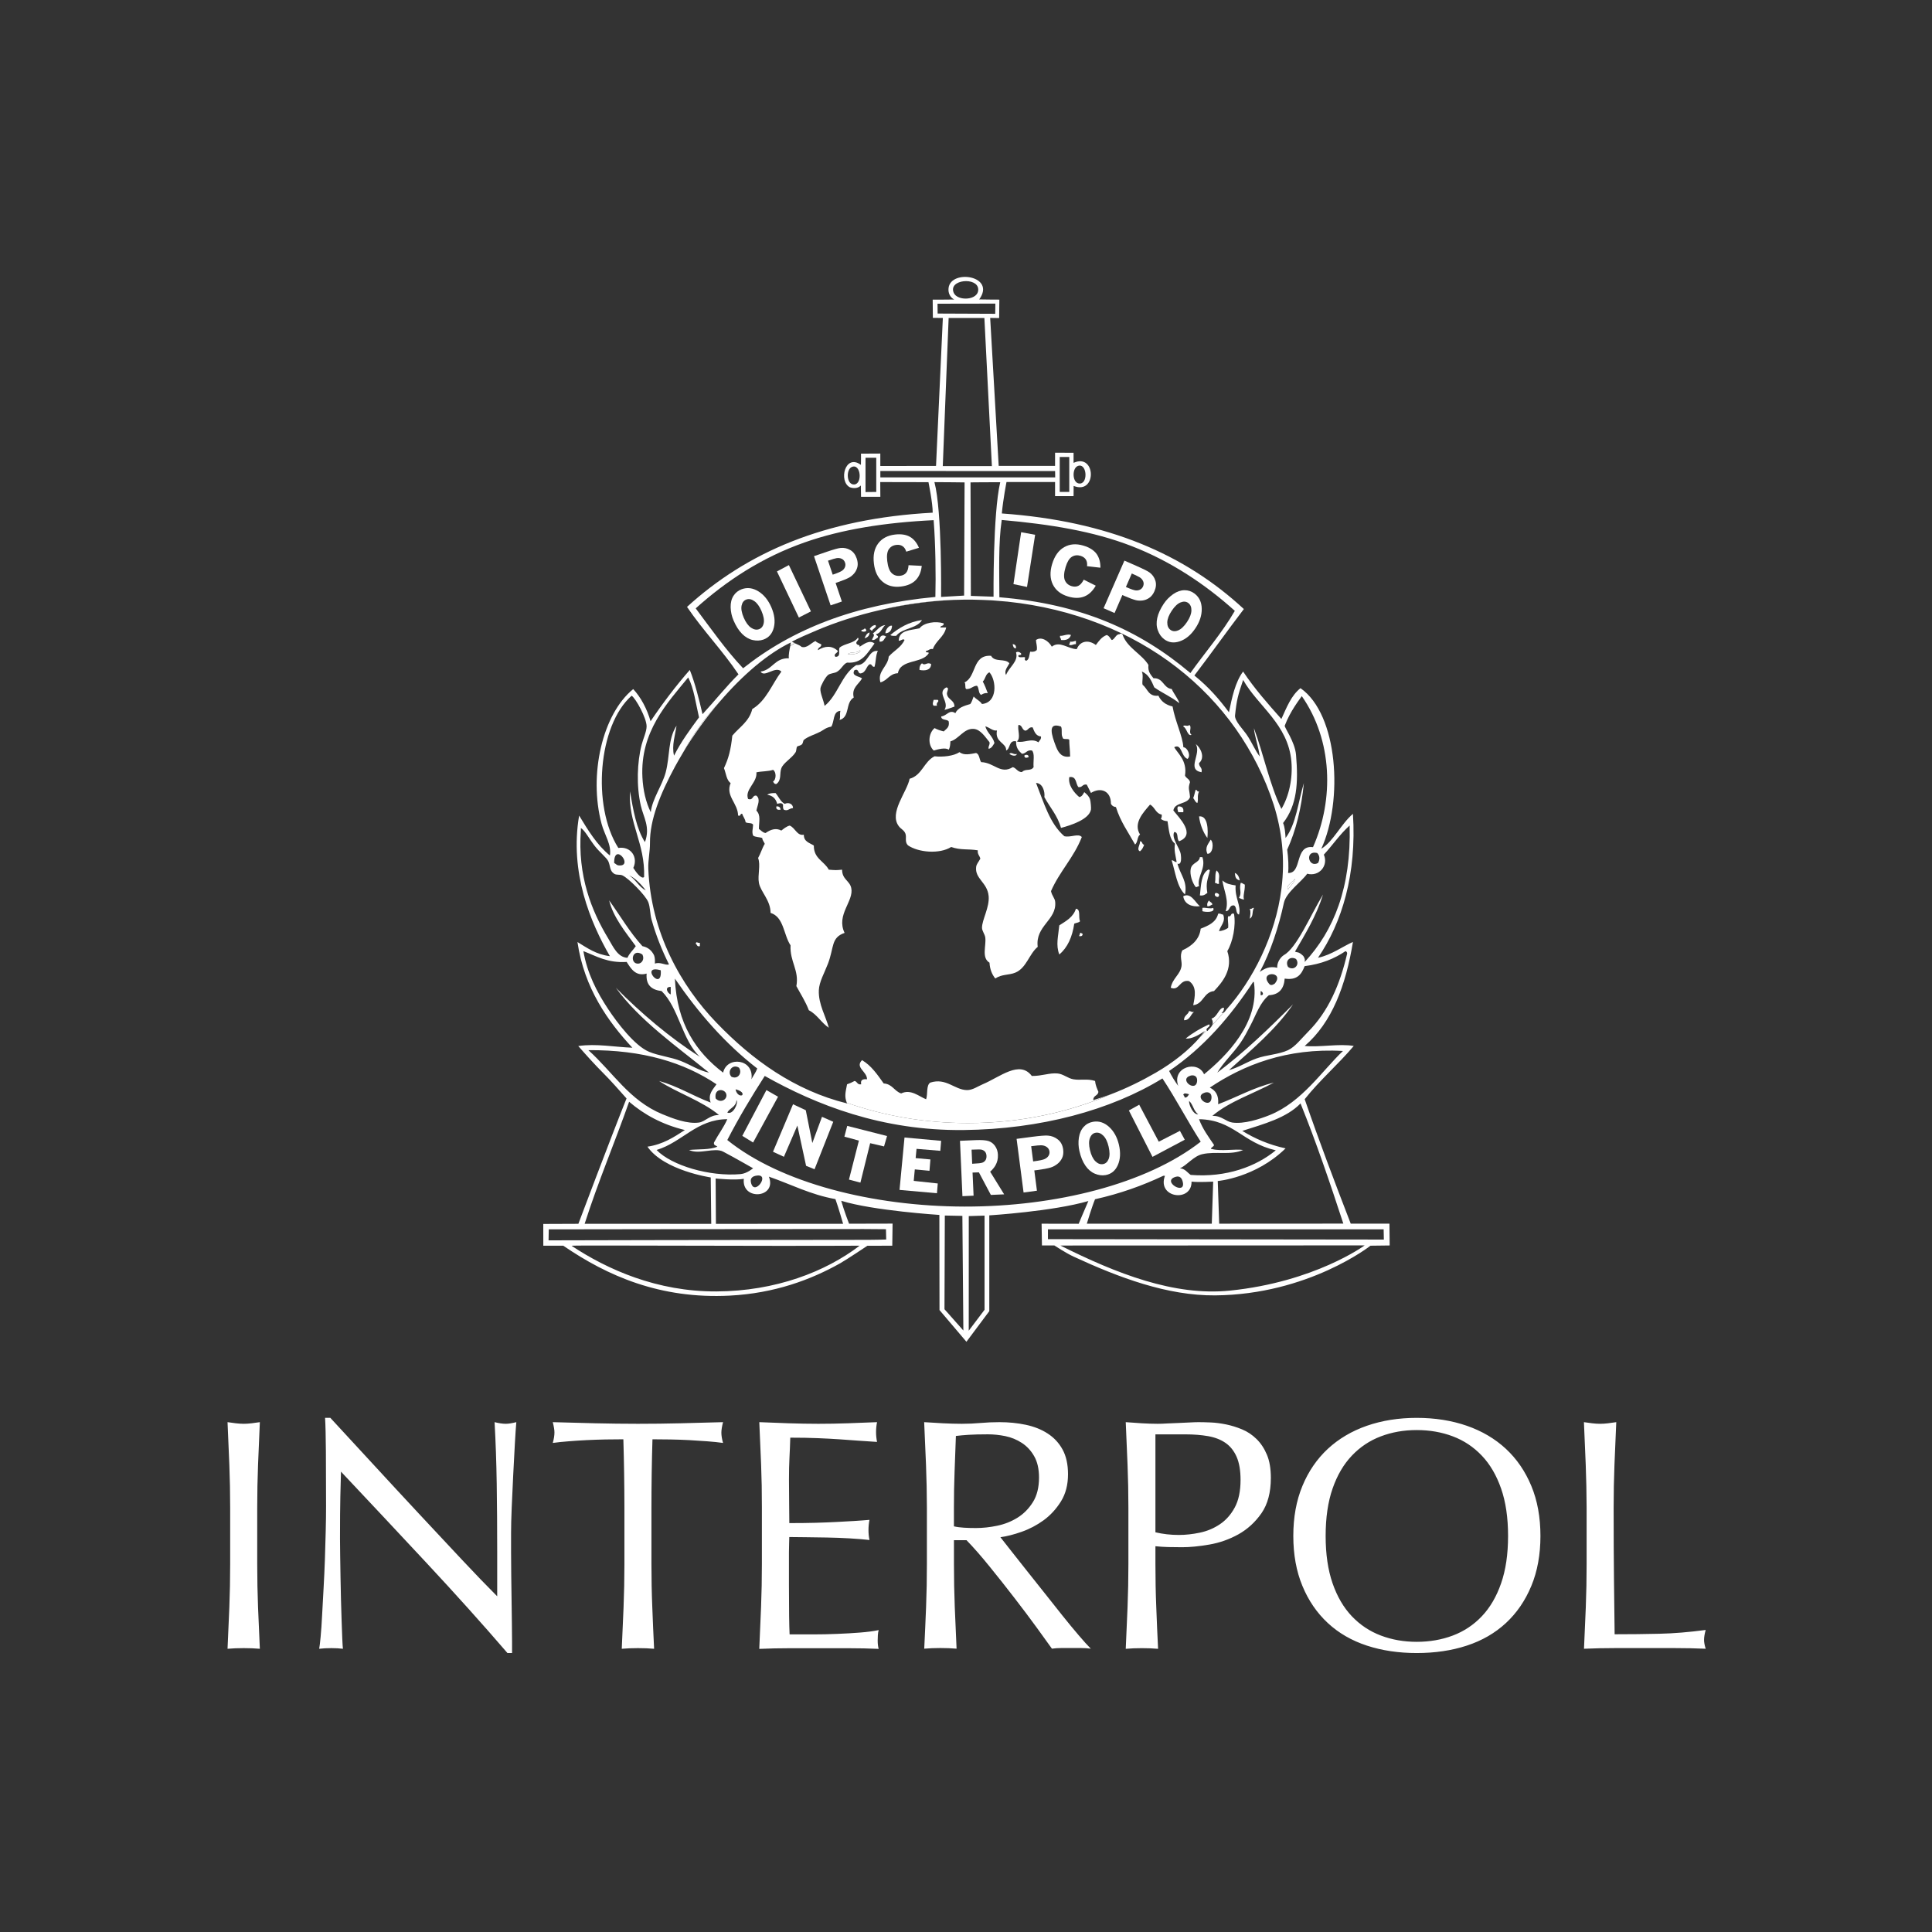 <svg width="548" height="548" viewBox="0 0 548 548" fill="none" xmlns="http://www.w3.org/2000/svg">
<rect x="0" y="0" width="548" height="548" fill="#333333" stroke="none"/>
<path d="M293.608 151.69L291.307 166.489L287.46 165.677L289.644 150.955L293.608 151.69Z" fill="white"/>
<path d="M230.015 173.419L223.761 160.283L220.377 162.081L226.593 175.159L230.015 173.419Z" fill="white"/>
<path d="M254.199 180.35C255.9 178.117 260.076 178.359 261.516 175.865C257.679 176.426 254.963 178.127 252.546 180.109C252.855 180.437 253.571 180.35 254.199 180.35Z" fill="white"/>
<path d="M267.654 176.802C265.393 176.097 262.067 176.58 260.811 178.214C258.259 178.803 254.973 178.668 254.915 181.751C255.61 181.761 256.113 181.055 256.567 181.51C255.62 183.636 253.503 184.584 252.082 186.237C251.85 189.088 248.806 190.335 249.724 193.554C251.734 193.041 252.276 191.07 254.683 190.954C255.417 186.884 261.623 188.295 263.421 185.289C263.517 184.729 262.338 185.415 262.715 184.584C263.488 184.574 263.614 183.917 264.6 184.11C265.451 181.664 267.799 180.698 268.379 177.982H266.727C266.746 177.324 267.828 177.692 267.654 176.802Z" fill="white"/>
<path d="M246.65 178.456C246.988 178.514 247.046 178.842 247.356 178.929C247.51 178.233 248.873 177.982 248.303 177.276C247.462 177.383 247.008 177.876 246.65 178.456Z" fill="white"/>
<path d="M247.355 181.53C248.245 181.636 248.467 181.066 249.008 180.824C249.182 180.176 248.535 180.35 248.535 179.877C249.917 179.538 250.178 178.059 251.125 177.286C249.395 177.518 248.786 178.871 247.587 179.645C248.361 180.196 247.375 180.979 247.355 181.53Z" fill="white"/>
<path d="M251.135 179.635C252.372 179.538 252.942 178.765 253.02 177.508C252.304 177.189 251.154 178.484 251.135 179.635Z" fill="white"/>
<path d="M245.229 178.224C245.171 178.717 244.349 178.446 244.291 178.939C244.591 179.258 245.403 179.258 245.703 178.939C245.712 178.523 245.529 178.33 245.229 178.224Z" fill="white"/>
<path d="M245.229 181.056C246.012 180.815 246.621 180.399 246.65 179.403C245.828 179.597 245.548 180.341 245.229 181.056Z" fill="white"/>
<path d="M300.693 180.35C300.5 181.017 301.031 180.959 300.935 181.53C302.52 181.704 303.429 181.191 303.767 180.109C302.8 179.722 301.563 180.437 300.693 180.35Z" fill="white"/>
<path d="M249.482 181.993C250.738 182.148 250.748 181.065 251.367 180.582C250.361 179.818 249.279 180.36 249.482 181.993Z" fill="white"/>
<path d="M303.525 181.994C303.574 182.438 303.255 182.516 303.284 182.941C304.183 183.125 304.415 182.661 305.178 182.709V181.762C304.627 181.839 304.289 182.129 303.525 181.994Z" fill="white"/>
<path d="M287.238 182.709C287.373 183.289 287.441 183.917 288.185 183.888C288.243 183.115 287.905 182.757 287.238 182.709Z" fill="white"/>
<path d="M243.818 184.361C243.421 185.454 241.188 184.719 240.512 185.541C242.078 185.869 244.774 184.999 243.818 184.361Z" fill="white"/>
<path d="M261.517 188.132C261.033 188.518 260.753 189.089 260.801 190.017C262.319 190.336 264.059 190.142 264.107 188.364C262.947 187.629 262.396 189.011 261.517 188.132Z" fill="white"/>
<path d="M268.602 196.869C268.457 196.28 269.462 195.033 268.37 194.984C265.576 196.608 269.404 199.015 267.896 201.354C268.921 201.122 269.781 200.726 270.728 200.417C270.719 198.522 268.853 198.503 268.602 196.869Z" fill="white"/>
<path d="M266.001 198.513H264.822C264.706 199.054 264.358 199.721 264.822 200.166H265.769C265.421 199.141 266.572 199.083 266.001 198.513Z" fill="white"/>
<path d="M337.27 205.598C337.241 206.274 335.655 205.395 335.617 206.071C336.641 206.468 336.825 208.952 337.985 208.43C336.951 207.753 338.285 206.149 337.27 205.598Z" fill="white"/>
<path d="M339.155 211.021C340.904 213.775 336.4 218.289 340.808 219.043C341.117 217.632 340.063 217.584 340.102 216.443C341.929 214.887 340.547 212.064 339.155 211.021Z" fill="white"/>
<path d="M286.3 213.853C286.706 214.172 288.185 214.781 288.427 213.853C287.538 214.172 286.793 213.148 286.3 213.853Z" fill="white"/>
<path d="M290.544 214.326C290.621 215.158 291.163 214.935 291.723 214.8C291.888 213.978 290.892 213.959 290.544 214.326Z" fill="white"/>
<path d="M339.154 224.002C338.893 224.766 338.758 225.645 338.449 226.36C338.845 226.824 339 227.54 339.628 227.772C340.005 226.583 339.464 225.954 340.102 224.476C339.454 224.65 339.628 224.012 339.154 224.002Z" fill="white"/>
<path d="M222.581 228.013C221.344 227.356 220.861 225.964 219.981 224.949C219.005 224.92 218.164 225.017 217.623 225.423C219.005 225.655 220 226.341 220.455 228.023C221.064 227.801 221.798 227.636 222.108 228.255C222.079 228.835 222.069 229.396 222.34 229.676C223.529 230.14 223.751 229.299 224.94 229.202C224.92 227.975 223.645 227.491 222.581 228.013Z" fill="white"/>
<path d="M220.213 228.729C220.049 229.599 220.59 229.773 221.392 229.676C221.354 229.009 220.986 228.661 220.213 228.729Z" fill="white"/>
<path d="M334.205 228.729C333.741 229.174 334.089 229.84 334.205 230.382H335.626C335.829 229.144 335.249 228.7 334.205 228.729Z" fill="white"/>
<path d="M340.102 231.561C340.353 233.687 341.184 235.968 342.46 237.699C342.673 235.862 342.76 231.251 340.102 231.561Z" fill="white"/>
<path d="M343.408 238.163C342.808 239.284 341.648 240.328 342.47 242.175C344.007 242.271 344.413 239.091 343.408 238.163Z" fill="white"/>
<path d="M323.35 238.637C323.457 239.613 322.248 240.957 323.35 241.469C323.93 241.025 324.269 240.348 324.53 239.584C323.843 239.555 324.114 238.569 323.35 238.637Z" fill="white"/>
<path d="M341.049 243.122H340.334C340.189 244.717 338.111 244.62 337.743 246.428C337.405 248.071 338.198 250.4 339.164 251.618C339.609 251.676 339.676 251.357 340.102 251.377C339.454 248.631 342.17 246.36 341.049 243.122Z" fill="white"/>
<path d="M342.702 246.659C340.692 247.868 340.672 251.077 340.344 253.977C341.455 254.151 341.89 253.638 342.461 253.271C341.948 250.275 342.606 249.511 343.166 246.901C343.118 246.708 342.973 246.621 342.702 246.659Z" fill="white"/>
<path d="M345.06 246.901C344.5 248.187 344.915 249.154 344.587 250.439C345.157 250.343 345.099 250.874 345.766 250.671C345.524 249.163 346.356 248.042 345.06 246.901Z" fill="white"/>
<path d="M350.251 247.607C350.396 248.68 350.386 249.386 351.662 249.734C351.459 248.748 351.111 247.926 350.251 247.607Z" fill="white"/>
<path d="M367.244 249.25C367.447 250.168 365.833 251.299 365.359 252.324C364.625 250.884 366.848 250.362 367.244 249.25Z" fill="white"/>
<path d="M350.483 251.145C348.879 250.864 347.902 250.748 346.713 249.733C347.148 252.691 348.666 255.407 347.651 258.462C348.966 258.443 348.531 256.664 350.01 256.819C350.928 257.234 350.377 259.129 351.43 259.409C352.136 256.964 350.184 254.692 350.483 251.145Z" fill="white"/>
<path d="M353.083 250.913C352.629 250.806 352.494 250.4 351.904 250.439C351.411 252.479 352.339 253.088 351.43 254.683C351.875 254.876 352.3 255.079 352.851 255.156C352.494 254.035 353.132 252.885 353.083 250.913Z" fill="white"/>
<path d="M344.828 253.271C343.862 254.054 345.882 255.137 345.766 253.745C345.611 253.426 345.263 253.3 344.828 253.271Z" fill="white"/>
<path d="M335.617 254.209C335.936 256.5 338.13 257.312 340.334 257.041C338.981 255.91 337.792 253.078 335.617 254.209Z" fill="white"/>
<path d="M342.934 255.388C342.625 255.784 342.306 256.171 342.46 257.041C343.205 257.147 343.388 256.702 343.881 256.567C343.823 255.919 343.137 255.91 342.934 255.388Z" fill="white"/>
<path d="M344.113 257.515C343.359 257.882 341.909 257.35 341.049 257.515V258.452C341.639 258.694 344.838 258.974 344.113 257.515Z" fill="white"/>
<path d="M354.495 257.756C354.833 258.8 354.63 259.477 354.495 260.588C355.655 259.824 354.988 258.703 355.674 257.524C355.113 257.418 355.171 257.949 354.495 257.756Z" fill="white"/>
<path d="M305.178 257.756C304.424 260.153 302.375 261.245 300.461 262.473C300.171 265.566 299.427 268.031 300.461 270.728C302.819 268.766 304.144 265.759 304.704 261.999C305.207 261.719 306.019 261.748 306.357 261.294C305.797 260.279 306.628 257.872 305.178 257.756Z" fill="white"/>
<path d="M350.01 259.168C348.888 258.83 349.42 260.154 348.357 259.883C348.115 260.86 348.482 261.73 348.357 263.179C347.67 263.672 346.829 264.001 345.766 264.127C346.162 262.541 347.738 261.469 346.945 259.41C346.385 259.419 346.249 259.004 345.525 259.168C344.935 261.633 342.77 262.541 340.566 263.411C340.247 266.389 338.101 268.331 335.375 269.549C334.496 271.135 335.346 272.739 335.133 274.034C334.747 276.47 332.62 277.418 332.069 280.163C334.554 281.197 334.505 277.756 337.26 278.278C339.57 279.863 338.932 282.666 338.449 285.121C341.397 284.774 341.339 281.41 344.345 281.11C346.723 278.626 349.855 274.875 348.115 269.781C349.681 267.181 350.619 262.503 350.01 259.168Z" fill="white"/>
<path d="M306.116 265.537C306.734 265.605 307.131 265.45 307.063 264.832C306.763 264.822 306.734 264.532 306.357 264.6C306.415 265.044 306.087 265.112 306.116 265.537Z" fill="white"/>
<path d="M197.333 267.664C197.749 267.877 197.633 268.621 198.513 268.37V267.423C197.768 267.548 197.546 266.872 197.333 267.664Z" fill="white"/>
<path d="M337.27 286.784C337.009 287.866 335.781 287.982 335.849 289.384C337.579 289.374 337.666 287.731 338.681 287.025C337.966 287.18 337.83 286.774 337.27 286.784Z" fill="white"/>
<path d="M210.547 322.181L213.611 324.066L220.687 311.084L217.39 309.199L210.547 322.181Z" fill="white"/>
<path d="M328.676 323.834L323.128 313.346L320.199 314.979L326.898 328.135L336.052 323.273L334.679 320.76L328.676 323.834Z" fill="white"/>
<path d="M230.411 324.211L228.555 314.912L224.94 313.211L219.256 326.685L222.349 328.116L226.167 319.252L228.642 330.678L231.039 331.654L236.346 318.189L233.156 316.778L230.411 324.211Z" fill="white"/>
<path d="M251.609 322.229L250.748 325.177L246.814 324.259L244.05 335.443L240.802 334.582L243.624 323.524L239.507 322.413L240.309 319.349L251.609 322.229Z" fill="white"/>
<path d="M266.949 323.592L266.717 326.424L259.97 325.863L259.718 328.493L263.904 328.869L263.643 332.088L259.477 331.692L259.177 334.949L265.992 335.684L265.76 338.458L255.146 337.511L256.558 322.645L266.949 323.592Z" fill="white"/>
<path d="M297.242 351.479V348.685H392.463L392.521 351.595L297.242 351.479ZM348.85 366.075C333.017 367.679 316.691 361.242 300.771 353.286L387.079 353.248C387.079 353.248 372.947 363.62 348.85 366.075ZM310.601 340.16C317.735 338.565 324.017 336.303 329.952 333.51H330.426C328.106 339.831 338.072 341.117 337.975 335.163C340.015 335.395 344.113 335.163 344.113 335.163L343.717 347.09H308.271C308.271 347.09 309.692 342.325 310.601 340.16ZM273.628 342.238C247.539 342.199 221.402 335.54 206.294 323.36C209.561 317.019 213.157 311.026 216.917 305.188C231.523 313.385 250.062 320.77 273.319 320.528C295.126 320.296 315.028 314.912 329.72 305.894C333.548 311.664 336.815 317.996 340.576 323.834C325.264 335.81 299.475 342.277 273.628 342.238ZM279.263 371.507L274.778 377.442L274.788 344.935L279.263 344.8V371.507ZM267.896 371.352L267.993 344.78L272.971 344.877L273.251 377.394L267.896 371.352ZM239.139 347.119L203.066 347.139L202.988 334.273C202.988 334.273 208.363 334.834 210.982 334.37C210.277 340.682 220.494 339.87 218.087 333.751C224.35 335.907 229.821 338.845 236.965 340.121C237.854 342.615 239.139 347.119 239.139 347.119ZM244.997 348.608C246.08 348.608 251.299 348.656 251.299 348.656L251.367 351.576C251.367 351.576 248.864 351.672 246.418 351.672C213.06 351.672 155.595 351.817 155.595 351.817L155.653 348.695C155.653 348.695 213.834 348.608 244.997 348.608ZM203.23 366.307C186.372 366.394 172.298 360.101 162.11 353.354C162.072 353.151 216.849 353.489 243.828 353.335C234.142 360.729 219.972 366.229 203.23 366.307ZM178.446 312.505C182.728 316.169 187.851 318.981 194.26 320.528C191.157 322.539 188.093 324.588 183.646 325.245C188.334 332.031 201.596 333.974 201.596 333.974L201.741 347.139C201.741 347.139 177.866 347.119 165.832 347.119C169.727 334.979 174.27 324.375 178.446 312.505ZM166.885 297.871C182.322 297.764 194.057 301.38 203.23 307.547C202.331 308.909 200.688 310.321 201.577 312.737C196.541 310.852 192.346 308.126 186.943 306.609C191.689 309.808 199.209 312.283 203.936 316.275C201.355 316.207 200.059 318.141 198.271 318.402C194.985 318.875 190.77 317.232 187.89 316.043C178.494 312.177 173.855 304.125 166.885 297.871ZM172.55 286.3C169.244 281.313 166.537 275.996 165.474 269.781C169.176 271.192 172.289 273.193 177.75 272.845C178.91 274.653 180.263 277.06 183.414 276.151C183.134 279.505 184.922 280.781 187.658 281.11C192.607 285.991 193.438 294.99 198.513 299.756C190.229 294.507 181.781 287.383 174.686 280.172C181.356 289.394 191.911 296.769 201.113 304.25C198.204 303.651 195.951 302.066 193.09 300.935C190.239 299.814 186.943 299.504 184.13 298.344C180.012 296.643 175.024 290.032 172.55 286.3ZM181.046 273.329C178.514 273.473 179.2 268.737 182.216 270.738C182.902 272.13 182.003 273.271 181.046 273.329ZM187.416 275.213C187.919 281.651 181.23 273.416 187.416 275.213V275.213ZM190.248 279.93V282.057C189.32 281.757 188.373 279.863 190.248 279.93ZM172.55 266.243C167.707 258.24 163.821 248.39 164.759 235.563V234.857C165.967 235.621 167.04 237.815 168.77 240.048C170.037 241.682 172.076 243.296 172.54 244.292C173.149 245.606 172.878 246.969 174.193 247.829C174.879 248.284 175.827 247.965 176.552 248.303C178.32 249.125 183.115 253.958 183.869 255.862C184.449 257.321 184.371 259.255 184.806 260.821C186.063 265.335 187.697 269.385 189.765 273.561C188.653 273.899 187.349 272.749 185.754 273.319C185.802 272.41 185.763 271.579 185.522 270.96C184.874 269.636 183.849 268.698 182.216 268.37C178.639 264.465 175.914 259.728 172.782 255.388C173.913 260.154 177.508 264.503 180.331 268.37C179.577 269.51 178.533 270.351 177.972 271.676C175.16 271.54 173.864 268.418 172.55 266.243ZM175.614 245.48C174.889 245.442 174.947 245.191 174.203 244.775C174.135 238.685 179.77 245.722 175.614 245.48ZM183.173 252.566C181.191 251.551 180.321 249.434 178.456 248.313C179.944 248.864 181.984 250.903 183.173 252.566ZM179.161 197.334C180.302 198.068 183.443 203.704 183.405 206.062C183.385 207.531 182.419 209.6 181.994 211.253C180.718 216.192 180.486 222.91 181.752 228.478C182.515 231.842 184.516 234.587 182.931 238.859C180.505 235.07 179.606 229.754 178.688 224.466C178.156 233.495 183.008 239.178 182.699 248.767C181.897 249.521 180.254 247.162 179.635 246.176C181.037 243.209 179.016 239.971 175.382 240.512C167.813 228.594 169.679 205.685 179.161 197.334ZM195.207 192.153C196.841 195.313 197.363 199.596 198.271 203.481C195.739 206.922 193.187 210.354 191.186 214.336C190.471 211.494 191.544 208.401 191.892 205.84C189.407 209.726 190.055 214.385 188.827 219.053C187.842 222.804 185.009 226.574 184.584 230.382C183.163 227.482 182.409 224.128 182.216 220.474C181.559 207.57 189.195 199.48 195.207 192.153ZM202.988 311.558C202.457 308.358 205.956 308.793 206.052 310.62C206.139 312.003 204.255 312.96 202.988 311.558ZM214.646 333.452C218.647 332.891 213.853 339.59 212.993 335.346C212.732 334.09 213.553 333.597 214.646 333.452ZM203.462 325.245C201.403 326.173 198.155 325.912 195.439 326.183C198.281 327.594 202.669 325.361 205.115 326.656C207.947 328.135 213.611 331.373 213.611 331.373C213.611 331.373 211.881 332.862 210.074 333.026C201.297 333.819 190.432 330.571 186.237 326.183C193.496 323.998 197.643 317.454 206.294 317.454C205.24 319.851 203.723 321.794 202.524 324.056C202.341 324.955 203.133 324.858 203.462 325.245ZM208.653 308.967C209.532 309.199 211.001 309.799 210.538 310.62C209.716 311.084 208.749 309.982 208.653 308.967ZM209.6 302.829C210.624 304.26 209.378 306.28 207.473 305.42C206.149 304.009 207.667 301.66 209.6 302.829ZM208.894 312.032C209.542 312.737 207.947 316.352 206.294 315.569C207 314.226 208.817 313.994 208.894 312.032ZM205.115 304.25C197.488 298.431 192.008 290.457 191.428 277.582C198.059 287.228 205.598 295.967 214.791 303.071C214.375 304.221 213.669 305.082 213.138 306.135C213.988 300.268 206.12 299.475 205.115 304.25ZM204.206 198.967C210.576 191.553 217.69 185.406 224.312 182.235C224.302 182.419 224.244 182.748 224.167 183.154C224.602 182.902 225.037 182.661 225.481 182.409C225.037 182.216 224.669 182.081 224.602 182.061C225.897 181.22 229.821 179.577 231.542 178.842C236.849 176.571 243.083 174.531 249.801 172.994C257.35 171.168 265.325 170.153 273.57 170.085C273.734 170.075 275.358 170.075 275.755 170.085C276.886 170.095 280.549 170.23 281.264 170.278C281.351 170.288 281.448 170.288 281.535 170.298C282.212 170.346 285.411 170.617 285.807 170.655C323.167 174.609 351.228 197.218 361.28 228.246C363.552 235.466 364.567 243.441 363.474 252.092C361.802 265.422 355.278 278.084 347.893 286.31C347.69 286.532 347.39 287.122 346.984 287.286C345.989 288.456 344.954 289.597 343.881 290.718C343.601 291.346 342.973 291.839 342.47 292.458C342.402 292.4 342.354 292.351 342.315 292.303C341.726 292.883 341.126 293.453 340.518 294.024C337.221 297.929 332.698 301.438 327.836 304.26C323.863 306.561 319.542 308.687 315.183 310.35C303.003 315.598 289.191 318.556 274.546 318.556C262.377 318.556 250.787 316.507 240.222 312.805C240.251 312.863 240.261 312.93 240.29 312.988C225.327 309.296 213.37 300.616 203.24 290.099C193.148 279.631 184.632 264.581 183.888 246.447C183.791 244.002 184.381 241.517 184.362 239.13C184.294 232.489 187.3 225.162 191.457 217.449C192.153 216.173 192.897 214.887 193.661 213.611C196.493 208.363 200.05 203.462 204.206 198.967ZM197.334 172.559C206.023 164.759 216.018 158.147 228.217 153.856C238.821 150.115 251.135 148.201 264.822 147.544C265.364 154.368 265.47 163.174 265.315 169.321C242.426 171.448 224.708 178.475 210.779 189.552C205.849 184.333 201.683 178.359 197.334 172.559ZM265.045 136.756C267.365 136.747 273.599 136.834 273.599 136.834L273.464 168.935L266.93 169.321C266.92 169.321 267.258 145.088 265.045 136.756ZM281.815 169.254L275.378 169.022L275.281 136.824C275.281 136.824 281.119 136.766 283.71 136.776C281.603 145.746 281.815 169.254 281.815 169.254ZM249.705 135.403V133.595L299.272 133.615L299.301 135.413L249.705 135.403ZM269.075 90.195H279.215L281.342 132.204H267.413L269.075 90.195ZM265.953 88.938L265.924 86.145L282.328 86.116L282.289 89.006L265.953 88.938ZM270.506 83.022C268.94 79.233 277.253 78.499 277.466 81.998C277.669 85.275 271.521 85.507 270.506 83.022ZM300.587 129.613H303.293V139.53H300.587V129.613ZM305.652 132.204C308.233 131.082 308.745 136.998 306.358 137.153C304.125 137.307 303.97 132.928 305.652 132.204ZM320.944 154.88C332.214 159.23 342.074 165.9 350.251 173.265C346.646 179.5 341.735 185.154 337.647 190.906C323.235 178.755 306.657 171.313 283.468 169.408C283.459 162.217 283.149 154.068 284.135 147.486C297.909 148.704 310.079 150.675 320.944 154.88ZM352.61 192.858C356.844 200.359 365.369 205.405 366.297 215.989C366.722 220.871 365.582 225.907 363.465 229.444C360.13 222.553 358.429 214.027 355.674 206.555C355.819 208.691 356.979 211.862 357.327 214.578C356.08 213.022 355.065 210.489 353.634 208.411C352.581 206.884 350.155 204.438 350.309 202.93C350.783 198.436 351.131 197.276 352.61 192.858ZM369.245 197.45C377.974 209.967 378.447 226.69 372.425 240.29C367.099 239.603 369.438 247.829 365.35 247.607C365.572 246.283 365.408 243.151 365.108 240.995C367.573 235.592 369.139 229.29 369.835 222.118C368.221 227.434 367.641 233.765 364.644 237.69C364.538 236.143 364.441 234.596 363.938 233.446C367.911 228.352 368.288 222.079 367.612 214.104C367.302 210.364 364.238 206.294 364.412 205.83C365.959 201.712 368.656 198.32 369.245 197.45ZM373.614 241.943C374.378 242.706 374.397 243.808 373.856 244.785C371.111 246.292 369.989 241.073 373.614 241.943ZM367.244 249.25C367.447 250.169 365.833 251.299 365.359 252.314C364.625 250.884 366.848 250.362 367.244 249.25ZM375.499 242.416C377.993 239.71 380.071 236.607 382.816 234.152C383.28 251.763 378.331 263.962 370.076 272.855C370.125 272.207 370.212 272.014 369.68 271.163C368.25 269.791 367.96 270.255 367.322 269.916C370.241 264.89 373.373 259.796 375.267 253.735C371.729 259.564 367.805 268.94 364.141 270.912C362.904 271.743 362.16 273.348 362.286 274.498C360.024 273.976 358.699 274.74 357.327 275.677C360.381 270.032 362.721 262.821 364.17 256.084C364.818 253.097 369.158 250.12 370.782 247.829C374.175 248.728 376.862 245.519 375.499 242.416ZM367.602 272.004C368.839 273.647 366.993 275.503 365.35 274.266C364.402 272.565 365.901 271.057 367.602 272.004ZM361.58 278.993C360.7 279.602 360.256 279.437 359.927 278.993C356.989 275.426 364.538 275.416 361.58 278.993ZM357.569 282.289V281.119C358.197 281.206 358.67 282.376 357.569 282.289ZM381.637 269.791C381.927 269.897 382.12 270.09 382.111 270.496C380.062 279.312 376.746 286.948 371.014 292.68C369.177 294.517 367.389 296.914 365.35 297.871C362.692 299.108 359.231 299.195 356.38 300.229C353.644 301.215 351.469 302.733 348.589 303.535C355.026 297.697 361.754 292.158 366.761 284.889C359.975 291.704 353.045 298.383 345.283 304.241C347.1 301.196 349.662 298.963 351.885 295.744C352.996 294.13 353.828 292.477 354.717 290.785C356.351 287.683 357.346 284.416 359.908 282.289C362.817 282.134 364.199 280.433 364.393 277.572C368.018 278.133 369.206 276.248 370.057 274.034C374.774 273.464 378.505 271.917 381.637 269.791ZM380.922 298.103C375.035 303.67 369.332 312.563 360.159 316.275C357.298 317.425 352.851 318.875 349.536 318.402C347.67 318.131 346.472 316.41 343.872 316.517C348.714 312.399 355.529 310.224 361.329 307.073C355.442 308.503 350.851 311.22 345.515 313.211C345.757 310.611 344.742 309.267 343.156 308.494C352.668 302.104 364.915 297.194 380.922 298.103ZM343.64 311.326C343.456 314.912 338.265 311.007 341.755 309.905C342.605 309.634 343.717 309.934 343.64 311.326ZM334.206 308.02C333.239 306.715 332.369 305.294 331.615 303.777C341.368 297.175 348.956 288.398 355.442 278.519C355.645 278.481 355.664 278.616 355.684 278.751C357.298 290.08 347.854 299.533 341.523 304.714C339.773 300.597 332.282 302.636 334.206 308.02ZM339.87 316.043C338.517 316.304 337.192 313.433 337.27 312.264C338.42 313.23 338.555 315.221 339.87 316.043ZM337.666 305.101C338.517 304.84 339.628 305.13 339.561 306.522C339.367 310.098 334.177 306.203 337.666 305.101ZM337.27 310.379C336.97 310.785 336.786 311.307 336.09 311.326C335.887 311.133 335.945 310.678 335.617 310.62C335.742 309.808 336.757 310.253 337.27 310.379ZM333.461 333.8C334.689 333.432 335.249 334.215 335.491 335.269C336.409 339.222 329.305 335.047 333.461 333.8ZM334.67 331.373C336.603 330.61 338.497 327.942 341.039 327.372C344.867 326.492 349.082 327.758 352.61 326.183C350.445 325.835 346.375 326.589 343.881 325.941C342.741 325.854 344.384 325.235 344.355 324.762C342.799 322.461 341.136 320.267 340.102 317.454C349.903 317.638 352.368 324.124 361.87 326.279C356.341 330.842 347.864 334.061 337.743 333.258C336.767 332.601 336.197 331.509 334.67 331.373ZM381.028 347.071C369.061 347.071 345.815 347.09 345.815 347.09L345.409 334.989C345.409 334.989 356.09 334.099 364.644 325.728C359.927 324.704 355.925 322.964 352.368 320.77C358.496 318.798 364.905 317.106 368.888 312.979C373.373 324.076 377.191 335.337 381.028 347.071ZM245.5 139.569V129.845H248.545V139.54L245.5 139.569ZM242.31 137.414C240.077 137.568 239.922 133.189 241.595 132.455C244.176 131.343 244.697 137.259 242.31 137.414ZM394.106 347.081C394.106 347.081 386.818 347.081 383.126 347.081C378.631 335.443 374.204 323.786 370.067 311.78C374.339 306.387 379.559 301.921 383.986 296.682C379.878 295.957 374.407 297.107 370.067 296.682C377.819 290.032 381.714 279.534 383.754 267.181C381.038 268.331 377.684 270.864 373.837 271.666C380.661 261.71 384.837 247.926 383.754 230.836C380.429 233.649 378.128 238.743 374.784 240.744C381.018 227.105 379.578 202.65 368.878 195.197C366.229 197.276 364.934 200.697 363.455 203.936C359.647 199.644 355.838 195.352 352.6 190.48C350.367 193.438 349.43 197.904 348.589 202.041C345.94 198.484 342.973 194.985 338.778 191.602C343.582 185.309 348.009 179.045 352.813 172.753C336.023 157.21 314.332 147.795 284.164 145.639C284.522 141.638 285.488 136.727 285.488 136.727H299.263V140.729L304.511 140.719C304.511 140.719 304.531 138.892 304.531 137.829C311.191 140.468 310.901 128.376 304.511 131.285V128.424L299.263 128.405V132.146H283.275L280.858 90.175L283.401 90.214L283.459 84.985C283.459 84.985 279.679 84.985 277.746 84.927C282.627 78.189 269.733 76.266 269.056 81.679C268.863 83.254 269.617 84.424 270.651 84.956C268.853 85.014 264.552 84.985 264.552 84.985L264.6 90.156L267.432 90.185L265.499 132.155L249.695 132.184V128.646L244.214 128.675C244.214 128.675 244.243 131.285 244.195 131.856C239.681 128.569 237.796 136.524 241.063 138.216C242.532 138.738 243.683 138.283 244.176 137.694C244.205 138.631 244.224 140.913 244.224 140.913H249.705L249.676 136.737L263.353 136.766C263.353 136.766 264.581 142.73 264.552 145.417C233.794 147.07 211.833 156.707 194.869 172.144C199.479 178.939 204.883 184.439 209.465 191.273C206.168 194.502 202.805 198.735 199.267 202.573C198.3 198.426 197.121 193.661 195.652 190.026C191.66 194.608 188.073 199.325 184.526 204.583C183.569 201.142 181.742 197.72 179.606 195.458C170.897 202.515 166.905 219.74 170.636 233.688C171.477 236.829 173.507 239.574 172.994 242.658C169.302 239.661 166.798 235.486 164.266 231.329C161.501 247.481 167.533 261.768 172.994 271.212C169.07 270.738 166.537 268.863 163.792 267.2C165.706 280.317 172.501 289.8 179.364 297.175C174.406 297.001 169.128 295.947 164.024 296.701C166.228 299.224 168.674 301.94 171.032 304.299C173.42 306.686 175.343 308.929 177.711 311.568C172.946 323.476 164.053 347.129 164.053 347.129L154.097 347.168L154.107 353.335H159.771C172.269 361.899 187.233 368.501 206.971 367.496C219.604 366.848 229.957 363.03 238.357 358.294C240.029 357.356 246.031 353.354 246.031 353.354L253.088 353.335L253.175 347.071L240.831 347.1C240.831 347.1 239.391 343.379 238.608 340.595C247.675 343.408 266.446 344.606 266.446 344.606L266.485 371.594L274.121 380.584L280.607 371.903V344.732C280.607 344.732 298.731 343.591 308.706 340.663C307.73 342.866 305.961 347.119 305.961 347.119L295.444 347.1L295.541 353.257H299.05C299.05 353.257 302.317 355.413 304.492 356.418C317.435 362.402 331.103 367.534 344.664 367.428C371.12 367.206 388.732 353.335 388.732 353.335L394.174 353.267L394.106 347.081Z" fill="white"/>
<path d="M283.526 170.442C283.893 170.471 284.241 170.51 284.608 170.549C284.251 170.51 283.893 170.471 283.526 170.442Z" fill="white"/>
<path d="M311.548 309.673C311.152 308.735 310.726 307.817 310.61 306.609C308.426 305.884 306.435 306.483 304.472 306.135C302.848 305.855 301.64 304.647 299.987 304.482C297.648 304.26 295.57 305.227 292.67 305.188C289.2 300.616 283.69 305.468 278.741 307.546C277.407 308.107 275.841 309.228 274.256 309.199C270.757 309.132 268.37 305.623 263.865 307.073C262.667 307.836 263.198 310.34 262.686 311.8C260.637 310.988 258.336 308.822 255.61 310.147C253.658 309.509 253.107 307.459 250.652 307.314C248.883 304.83 247.181 302.288 244.514 300.703C242.416 302.791 245.963 303.922 245.925 306.135C244.784 306.019 243.992 306.261 244.272 307.556C243.122 307.759 243.18 306.754 242.387 306.609C241.739 306.986 241.024 307.295 240.261 307.556C239.797 309.944 239.487 310.978 240.193 312.805C250.758 316.507 262.348 318.556 274.517 318.556C289.161 318.556 302.974 315.589 315.144 310.35C313.472 310.988 311.78 311.558 310.108 312.041C310.03 310.669 311.471 310.852 311.548 309.673Z" fill="white"/>
<path d="M299.514 211.736C298.286 208.546 297.01 204.709 300.935 206.072C301.399 206.787 300.896 208.459 301.408 209.146C301.428 209.987 302.955 209.329 303.293 209.851C303.264 211.079 303.516 212.771 303.535 214.578C301.302 214.965 300.258 213.669 299.514 211.736ZM294.555 210.557C292.477 209.213 290.466 210.866 288.427 210.315C289.683 209.339 288.485 206.894 288.9 205.598C290.002 205.676 289.848 207 290.785 207.251C291.733 207.174 291.713 206.14 292.902 206.314C293.376 207.493 293.772 208.749 295.27 208.904C295.367 209.793 294.797 210.006 294.555 210.557ZM315.318 181.53C314.883 181.017 314.622 180.341 313.907 180.118C312.466 180.65 311.683 181.829 310.833 182.951C308.716 181.356 306.319 181.8 305.41 184.13C302.907 184.043 300.558 181.665 298.335 183.424C297.484 181.858 295.415 180.408 293.849 181.539C293.869 182.545 294.246 183.183 294.081 184.372C293.704 184.778 293.095 184.961 292.197 184.845C291.926 185.831 291.965 187.136 291.017 187.445C290.582 186.991 290.592 187.262 290.785 186.498C290.379 186.189 289.461 186.682 288.9 186.256C288.552 185.357 289.954 186.208 289.606 185.309C289.297 184.971 288.562 184.691 288.195 185.077C288.958 187.629 286.233 189.156 285.363 191.447C284.705 190.239 285.885 189.05 286.31 188.141C285.14 186.643 282.124 187.948 281.119 186.015C275.725 185.647 277.021 191.988 273.57 193.564C274.015 193.902 273.599 195.101 274.044 195.449C275.455 195.526 275.832 194.569 277.108 194.502C277.765 195.101 277.456 196.676 278.287 197.092C278.799 196.821 279.254 196.483 280.172 196.618C279.747 195.468 279.321 194.328 278.761 193.313C279.534 192.597 279.534 191.099 280.655 190.712C282.646 192.955 283.023 199.306 278.529 199.683C277.862 198.697 277.146 198.561 276.17 197.556C275.861 198.271 275.677 199.112 275.223 199.683C273.473 200.214 271.695 200.717 270.979 202.283C269.269 201.142 268.621 203.017 266.968 203.22C266.958 204.409 268.64 203.907 269.095 204.632C269.404 206.362 268.36 206.739 267.683 207.464C266.736 207.232 265.847 206.942 265.083 206.517C263.353 207.957 263.063 211.243 264.851 212.887C266.04 212.519 268.234 211.949 269.095 212.655C269.452 212.065 269.549 211.214 269.568 210.286C271.965 209.658 273.396 206.536 276.18 206.749C278.103 206.884 279.408 208.981 280.665 210.518C280.829 211.398 280.259 211.524 280.423 212.403C281.322 212.21 281.641 211.427 282.076 210.75C281.573 208.807 280.017 207.928 279.476 206.024C280.82 206.391 281.525 207.358 282.782 207.203C282.115 210.625 285.546 210.663 285.382 212.867C286.677 212.355 286.03 209.9 288.214 210.267C288.127 212.084 288.949 212.993 289.867 213.805C291.085 213.766 291.201 212.626 292.699 212.867C293.588 213.708 293.008 216.028 293.173 217.594C292.37 218.86 290.805 217.913 289.867 219.005C288.562 218.976 288.311 217.874 287.267 217.594C283.768 219.759 281.999 216.279 278.297 216.173C277.746 215.39 277.852 213.95 276.876 213.582C275.223 213.872 273.444 214.356 272.159 213.341C270.515 214.452 267.374 214.781 265.083 214.52C262.077 215.989 261.536 219.933 258.008 220.89C257.292 224.621 252.063 230.537 254.934 234.336C255.601 235.225 256.442 235.447 256.819 236.462C257.215 237.525 256.529 238.743 257.524 239.768C260.434 241.778 266.427 242.349 269.8 240.242C272.468 241.189 274.459 240.725 277.349 241.189C277.204 242.358 277.891 242.706 278.065 243.557C277.562 244.524 276.982 245.036 276.876 245.916C276.489 249.289 280.056 250.265 280.423 254.17C280.713 257.341 278.548 260.859 278.538 263.141C278.529 264.049 279.37 264.996 279.476 265.973C279.747 268.399 278.355 271.666 280.665 273.058C280.781 274.982 281.39 276.422 282.308 277.543C284.174 276.267 286.184 276.634 287.972 275.89C291.172 274.566 291.887 270.583 294.342 268.573C293.588 262.58 299.755 261.024 299.301 255.833C299.195 254.712 298.402 254.151 298.112 252.759C300.548 247.162 304.608 243.209 306.85 237.419C305.864 236.298 303.709 237.622 301.892 237.187C297.745 233.63 296.063 227.598 293.869 222.079C295.802 222.147 296.44 224.66 296.227 226.09C297.793 229 299.968 231.32 300.944 234.829C303.748 234.094 308.929 232.422 309.441 229.638C309.518 229.184 309.364 227.328 309.199 226.806C308.909 225.878 308.416 225.414 307.546 224.679C307.208 225.288 306.908 225.936 306.135 226.09C304.675 224.853 302.907 222.727 303.293 220.426C305.449 220.078 305.043 222.301 305.893 223.258C307.082 223.423 306.995 222.311 308.252 222.553C308.648 223.345 309.045 224.128 309.441 224.911C312.254 223.162 315.144 224.389 315.105 227.975C315.356 228.517 315.82 228.836 316.526 228.923C317.783 233.011 320.045 236.095 321.958 239.546C322.761 238.927 322.529 237.293 323.37 236.713C321.32 233.475 324.394 230.343 326.202 228.217C327.574 228.894 327.777 230.74 329.508 231.049C329.585 231.6 329.469 231.958 329.276 232.228C329.672 232.692 330.368 232.857 331.161 232.934C331.567 235.36 331.683 238.076 333.277 239.304C332.968 241.189 333.413 242.561 333.751 244.504C333.055 244.562 333.026 243.973 332.33 244.031C333.413 247.433 333.809 251.522 336.11 253.706C336.902 249.985 334.785 248.148 333.983 244.978C335.259 245.442 335.017 243.083 334.93 242.378C334.679 240.474 332.204 237.825 333.045 236.008C334.428 235.969 333.645 238.086 334.466 238.608C339.328 236.752 334.515 232.016 332.813 229.88C333.229 227.463 336.815 228.217 337.54 226.1C337.376 223.896 336.902 223.771 337.54 221.857C337.376 220.919 336.419 220.774 336.119 219.972C336.786 215.757 334.06 213.698 333.055 211.949C335.23 210.77 334.959 214.588 336.835 215.255C337.869 214.433 336.883 212.036 335.655 211.949C335.462 208.817 333.287 204.487 332.591 200.388C330.668 199.944 329.324 198.938 328.58 197.324C325.728 197.662 325.535 195.333 324.095 194.25C323.824 193.477 324.414 191.534 323.863 190.481C325.767 191.234 326.608 193.081 327.4 194.966C329.653 196.57 332.359 197.711 334.486 199.451C334.35 198.474 332.92 196.763 332.359 195.439C329.904 195.14 330.039 192.259 327.168 192.375C326.424 191.379 325.525 190.558 325.748 188.605C323.901 185.57 319.871 183.811 318.517 180.292C318.372 179.413 317.367 179.809 317.589 179.925C316.565 179.722 316.101 181.51 315.318 181.53Z" fill="white"/>
<path d="M342.934 290.553C340.517 291.675 338.284 292.97 336.322 294.565C338.12 294.787 340.324 293.366 341.755 292.438C341.358 292.96 340.943 293.492 340.508 294.004C341.117 293.434 341.726 292.864 342.315 292.284C341.784 291.588 343.678 291.172 342.934 290.553Z" fill="white"/>
<path d="M243.818 184.362C244.775 185 242.078 185.879 240.512 185.541C241.189 184.719 243.421 185.454 243.818 184.362ZM223.761 186.72C219.691 186.585 219.169 189.997 215.738 190.49C216.83 192.346 219.933 188.741 221.634 190.49C218.937 194.086 217.342 198.784 213.379 201.113C212.519 204.661 209.716 206.255 207.715 208.662C207.299 212.616 206.671 215.1 205.347 217.874C205.936 219.334 206.043 221.267 207.241 222.118C205.724 225.791 209.281 227.753 209.358 231.32C210.247 231.658 209.812 230.672 210.537 230.846C210.779 231.706 211.359 232.228 211.485 233.214C212.026 233.611 213.292 233.282 213.611 233.92C213.573 235.167 213.205 235.872 213.611 236.994C214.21 237.487 215.419 237.39 216.202 237.699C216.269 238.424 216.714 238.763 216.917 239.352C216.173 240.58 215.747 242.117 215.032 243.364C215.805 245.384 214.848 248.216 215.264 250.439C215.747 252.972 218.56 255.33 218.57 258.936C222.359 260.105 222.243 265.17 224.234 268.138C224.002 272.797 226.718 275.165 225.887 279.708C227.095 281.96 228.468 284.039 229.425 286.552C231.774 287.75 232.953 290.109 235.089 291.51C234.277 288.369 232.093 284.831 232.257 280.887C232.354 278.481 233.881 275.88 234.848 273.338C236.617 268.727 235.66 265.944 239.565 264.61C237.08 259.467 242.271 255.601 241.45 251.87C240.986 249.753 238.878 249.492 238.849 246.679C237.109 246.853 237.042 246.834 235.08 246.679C233.794 244.263 230.798 243.567 230.836 239.836C229.647 239.062 227.975 238.763 228.004 236.762C226.061 237.139 225.597 234.838 223.993 234.171C222.997 234.432 222.34 235.041 221.624 235.582C220.02 234.741 218.541 235.321 217.139 236.288C216.279 236.124 215.854 235.524 215.254 235.109C215.283 232.944 215.844 231.262 214.549 229.918C214.887 228.227 215.796 226.748 214.549 225.675C213.273 225.501 213.776 227.105 212.19 226.622C211.175 223.906 214.848 221.992 214.549 219.073C216.018 218.734 217.922 218.831 219.266 218.367C220.223 218.889 220.223 221.141 219.266 221.673C219.469 222.021 219.624 222.417 220.213 222.379C221.769 221.238 221.044 219.45 221.624 217.903C222.214 216.328 224.534 215.139 225.636 213.418C225.964 212.906 225.819 212.132 226.109 211.765C226.283 211.543 227.086 211.562 227.521 211.06C227.782 210.76 227.801 210.045 227.994 209.88C229.106 208.914 231.281 208.285 232.721 207.522C233.678 207.009 234.277 206.362 235.785 206.11C236.723 204.69 236.172 201.78 238.376 201.625C238.115 202.737 238.453 203.066 238.144 204.216C241.189 203.375 239.69 199.354 242.155 197.846C241.488 195.081 243.518 194.173 244.514 192.423C243.75 191.795 241.324 191.766 242.387 190.065C243.702 189.62 243.218 190.964 244.04 191.012C245.616 190.857 245.616 189.127 246.631 188.422C247.472 188.286 247.211 189.253 248.051 189.127C248.477 187.735 248.361 185.821 248.999 184.642C246.138 184.246 246.273 188.828 242.861 188.654C238.685 191.321 237.689 197.169 233.891 200.224C233.601 198.571 232.566 196.541 232.711 195.265C232.798 194.473 234.055 192.162 234.828 191.486C235.466 190.935 236.703 190.993 237.428 190.538C238.782 189.697 239.139 188.393 240.261 187.948C244.562 188.267 245.983 185.28 248.051 182.525C246.602 181.365 245.074 182.709 243.798 183.472C243.963 182.835 243.305 183.018 243.093 182.757C242.31 182.032 244.03 181.52 243.325 180.872C242.3 182.516 239.584 182.477 238.134 183.704C237.728 184.536 238.656 186.324 236.955 186.305C236.269 185.551 237.496 185.27 237.67 184.652C235.979 183.038 233.987 183.173 232.006 184.42C231.948 183.492 233.021 183.704 232.953 182.767C232.392 182.467 231.696 182.293 231.31 181.82C230.024 182.371 228.893 183.985 227.298 183.472C227.327 183.299 226.274 182.806 225.471 182.467C225.027 182.709 224.592 182.96 224.157 183.212C223.954 184.236 223.606 185.85 223.761 186.72Z" fill="white"/>
<path d="M281.245 170.278C281.332 170.288 281.428 170.288 281.515 170.298C281.428 170.288 281.332 170.278 281.245 170.278Z" fill="white"/>
<path d="M204.206 198.967C200.059 203.462 196.502 208.362 193.65 213.592C196.705 208.507 200.301 203.5 204.206 198.967Z" fill="white"/>
<path d="M249.782 172.994C257.283 171.274 265.402 170.172 273.551 170.085C265.315 170.153 257.341 171.158 249.782 172.994Z" fill="white"/>
<path d="M274.536 170.066C274.469 170.066 274.401 170.066 274.333 170.066C274.807 170.066 275.271 170.075 275.735 170.075C275.339 170.075 274.942 170.066 274.536 170.066Z" fill="white"/>
<path d="M346.472 287.248C346.965 287.026 347.187 286.552 347.177 285.837C345.737 285.701 345.322 288.514 343.64 288.901C344.075 289.674 344.075 290.225 343.862 290.699C344.935 289.578 345.979 288.437 346.965 287.267C346.82 287.335 346.655 287.345 346.472 287.248Z" fill="white"/>
<path d="M260.656 155.382L257.051 156.475C256.838 155.75 256.49 155.237 256.007 154.918C255.523 154.6 254.934 154.474 254.228 154.561C253.291 154.667 252.595 155.083 252.111 155.788C251.638 156.494 251.483 157.606 251.657 159.114C251.86 160.786 252.276 161.936 252.923 162.555C253.571 163.183 254.373 163.434 255.32 163.318C256.036 163.241 256.587 162.97 256.993 162.506C257.399 162.042 257.64 161.317 257.708 160.312L261.449 160.505C261.265 162.226 260.695 163.589 259.709 164.575C258.723 165.561 257.331 166.16 255.514 166.373C253.455 166.614 251.725 166.17 250.352 165.01C248.97 163.85 248.139 162.12 247.878 159.819C247.597 157.49 248.003 155.614 249.076 154.165C250.149 152.715 251.744 151.874 253.842 151.622C255.562 151.419 256.964 151.632 258.075 152.251C259.177 152.879 260.037 153.923 260.656 155.382Z" fill="white"/>
<path d="M312.128 161.028L308.329 160.593C308.426 159.839 308.31 159.211 307.991 158.708C307.672 158.215 307.169 157.867 306.483 157.655C305.574 157.384 304.743 157.481 304.008 157.945C303.283 158.409 302.694 159.375 302.249 160.854C301.756 162.488 301.688 163.735 302.036 164.576C302.394 165.426 303.032 165.977 303.96 166.258C304.656 166.461 305.284 166.441 305.845 166.18C306.405 165.919 306.927 165.33 307.401 164.421L310.803 166.122C309.933 167.649 308.851 168.684 307.536 169.196C306.222 169.718 304.675 169.718 302.906 169.177C300.886 168.568 299.465 167.446 298.643 165.813C297.832 164.179 297.754 162.227 298.431 159.975C299.127 157.693 300.258 156.098 301.843 155.2C303.428 154.291 305.255 154.146 307.314 154.765C308.986 155.267 310.223 156.031 310.997 157.055C311.76 158.099 312.137 159.414 312.128 161.028Z" fill="white"/>
<path d="M210.344 171.796C210.527 170.897 210.972 170.317 211.687 170.056C212.403 169.795 213.157 169.94 213.949 170.491C214.742 171.042 215.418 171.97 215.998 173.323C216.588 174.696 216.801 175.837 216.627 176.726C216.453 177.625 216.008 178.205 215.293 178.466C214.578 178.727 213.824 178.582 213.021 178.04C212.229 177.499 211.542 176.552 210.953 175.189C210.373 173.826 210.17 172.695 210.344 171.796ZM210.46 179.761C211.378 180.689 212.393 181.288 213.485 181.54C214.587 181.791 215.621 181.743 216.559 181.404C218.096 180.844 219.072 179.703 219.498 177.973C219.923 176.243 219.691 174.348 218.802 172.279C217.922 170.23 216.694 168.713 215.119 167.736C213.543 166.76 211.968 166.557 210.411 167.118C209.396 167.485 208.604 168.123 208.043 169.003C207.473 169.892 207.212 170.984 207.241 172.27C207.28 173.555 207.55 174.802 208.072 176.001C208.749 177.577 209.541 178.833 210.46 179.761Z" fill="white"/>
<path d="M332.369 173.217C333.19 171.989 334.022 171.206 334.872 170.868C335.723 170.53 336.458 170.588 337.067 171.052C337.666 171.506 337.966 172.221 337.937 173.178C337.908 174.145 337.492 175.227 336.68 176.436C335.849 177.682 335.008 178.465 334.157 178.813C333.306 179.161 332.582 179.103 331.973 178.639C331.364 178.185 331.074 177.47 331.093 176.503C331.122 175.537 331.547 174.444 332.369 173.217ZM330.194 181.298C331.499 182.284 332.987 182.477 334.66 181.897C336.342 181.317 337.811 180.089 339.058 178.224C340.305 176.368 340.904 174.512 340.865 172.656C340.836 170.8 340.15 169.379 338.826 168.364C337.975 167.717 337.009 167.398 335.955 167.407C334.901 167.417 333.848 167.784 332.784 168.509C331.731 169.244 330.832 170.143 330.097 171.235C329.15 172.656 328.531 174.009 328.251 175.276C327.971 176.552 328.019 177.721 328.415 178.784C328.792 179.857 329.392 180.689 330.194 181.298Z" fill="white"/>
<path d="M314.467 328.725C314.138 329.576 313.597 330.069 312.853 330.194C312.099 330.33 311.384 330.049 310.697 329.382C310.011 328.696 309.499 327.652 309.16 326.202C308.822 324.772 308.822 323.621 309.16 322.771C309.489 321.92 310.03 321.418 310.784 321.292C311.538 321.166 312.254 321.437 312.94 322.114C313.626 322.79 314.129 323.834 314.457 325.255C314.796 326.724 314.796 327.884 314.467 328.725ZM314.564 319.62C313.191 318.382 311.674 317.899 310.04 318.189C308.977 318.373 308.087 318.846 307.382 319.629C306.667 320.412 306.212 321.427 306.019 322.694C305.826 323.969 305.884 325.236 306.174 326.512C306.56 328.174 307.121 329.547 307.865 330.62C308.6 331.702 309.489 332.456 310.533 332.901C311.567 333.346 312.592 333.481 313.578 333.307C315.182 333.036 316.352 332.079 317.067 330.465C317.783 328.841 317.889 326.927 317.386 324.743C316.884 322.578 315.946 320.867 314.564 319.62Z" fill="white"/>
<path d="M275.754 330.088H275.861C277.378 330.02 278.316 329.914 278.693 329.759C279.06 329.614 279.341 329.382 279.544 329.063C279.737 328.744 279.833 328.338 279.814 327.865C279.785 327.343 279.63 326.908 279.341 326.608C279.041 326.299 278.635 326.105 278.123 326.047C277.862 326.028 277.098 326.038 275.812 326.086L275.58 326.105L275.754 330.088ZM272.99 339.29L272.294 323.582L276.711 323.389C278.384 323.321 279.611 323.408 280.375 323.65C281.148 323.901 281.776 324.375 282.26 325.081C282.743 325.777 283.014 326.598 283.052 327.517C283.101 328.696 282.878 329.614 282.376 330.513C281.767 331.615 280.848 332.34 280.848 332.34L284.821 338.768L281.051 338.932L277.659 332.533L275.861 332.591L276.151 339.145L272.99 339.29Z" fill="white"/>
<path d="M292.487 325.119L293.047 329.43L293.366 329.382C294.855 329.189 295.841 328.976 296.314 328.754C296.798 328.522 297.155 328.232 297.397 327.855C297.639 327.478 297.735 327.072 297.677 326.617C297.6 326.066 297.339 325.641 296.894 325.332C296.45 325.022 295.908 324.858 295.29 324.848C294.826 324.839 293.917 324.926 292.554 325.109L292.487 325.119ZM290.331 338.246L288.35 323.031L292.67 322.461C294.971 322.161 296.479 322.045 297.204 322.103C298.306 322.181 299.272 322.567 300.094 323.234C300.916 323.901 301.409 324.839 301.563 326.057C301.679 326.985 301.582 327.806 301.244 328.493C300.916 329.179 300.442 329.749 299.852 330.194C299.253 330.638 298.634 330.967 297.987 331.17C297.107 331.431 295.802 331.673 294.091 331.895L293.376 331.982L294.12 337.733L290.331 338.246Z" fill="white"/>
<path d="M234.934 159.008C236.085 158.611 236.868 158.389 237.264 158.321C237.815 158.225 238.308 158.292 238.762 158.505C239.207 158.727 239.516 159.075 239.69 159.588C239.835 160.003 239.835 160.4 239.69 160.796C239.555 161.192 239.303 161.531 238.926 161.821C238.559 162.111 237.738 162.468 236.471 162.903L236.191 163L234.857 159.037L234.934 159.008ZM238.791 170.617L237.013 165.349L237.622 165.146C239.071 164.653 240.154 164.208 240.879 163.812C241.411 163.522 241.884 163.106 242.319 162.594C242.754 162.072 243.044 161.463 243.209 160.757C243.363 160.061 243.296 159.278 243.006 158.418C242.629 157.306 242.02 156.504 241.169 156.011C240.318 155.518 239.4 155.325 238.424 155.422C237.776 155.48 236.491 155.837 234.538 156.504L230.884 157.751L235.601 171.709L238.791 170.617Z" fill="white"/>
<path d="M321.03 162.662L321.088 162.691C322.2 163.184 322.935 163.541 323.273 163.754C323.747 164.054 324.066 164.44 324.259 164.904C324.452 165.368 324.433 165.842 324.22 166.335C324.046 166.731 323.776 167.031 323.408 167.224C323.041 167.427 322.625 167.504 322.152 167.466C321.678 167.427 320.837 167.137 319.619 166.605L319.358 166.489L321.03 162.662ZM318.353 168.78L318.943 169.041C320.344 169.65 321.446 170.056 322.248 170.25C322.838 170.385 323.466 170.404 324.133 170.317C324.8 170.221 325.428 169.969 326.018 169.554C326.608 169.138 327.091 168.519 327.449 167.698C327.922 166.615 328.009 165.61 327.71 164.682C327.41 163.735 326.869 162.971 326.076 162.391C325.564 162.004 324.365 161.405 322.48 160.574L318.933 159.018L313.027 172.521L316.139 173.884L318.353 168.78Z" fill="white"/>
<path d="M449.783 415.497C449.628 411.534 449.454 407.494 449.271 403.386C450.082 403.511 450.865 403.618 451.61 403.705C452.354 403.792 453.108 403.85 453.852 403.85C454.606 403.85 455.35 403.801 456.104 403.705C456.858 403.618 457.632 403.502 458.444 403.386C458.26 407.494 458.086 411.534 457.931 415.497C457.777 419.461 457.699 423.501 457.699 427.619C457.699 435.477 457.728 442.292 457.796 448.063C457.854 453.833 457.922 458.995 457.98 463.548C462.407 463.548 466.65 463.499 470.7 463.403C474.76 463.316 479.129 462.948 483.807 462.33C483.498 463.451 483.344 464.389 483.344 465.133C483.344 465.819 483.498 466.66 483.807 467.656C480.946 467.53 478.066 467.472 475.205 467.472H466.592H457.941C455.167 467.472 452.277 467.53 449.29 467.656C449.473 463.789 449.647 459.855 449.802 455.863C449.957 451.881 450.034 447.821 450.034 443.703V427.609C450.015 423.501 449.937 419.461 449.783 415.497ZM425.782 422.235C424.467 418.465 422.65 415.343 420.311 412.888C417.972 410.423 415.227 408.596 412.075 407.407C408.924 406.218 405.512 405.628 401.829 405.628C398.205 405.628 394.821 406.218 391.68 407.407C388.529 408.596 385.784 410.423 383.444 412.888C381.105 415.343 379.278 418.465 377.973 422.235C376.659 426.004 376.011 430.49 376.011 435.661C376.011 440.842 376.668 445.317 377.973 449.087C379.278 452.857 381.105 455.979 383.444 458.444C385.784 460.899 388.529 462.726 391.68 463.915C394.821 465.104 398.214 465.693 401.829 465.693C405.512 465.693 408.915 465.104 412.075 463.915C415.227 462.726 417.972 460.909 420.311 458.444C422.65 455.979 424.477 452.857 425.782 449.087C427.096 445.317 427.754 440.842 427.754 435.661C427.754 430.49 427.096 426.004 425.782 422.235ZM369.419 421.49C371.13 417.344 373.537 413.835 376.62 410.964C379.713 408.103 383.406 405.909 387.707 404.41C392.009 402.922 396.716 402.168 401.839 402.168C407.01 402.168 411.756 402.922 416.058 404.41C420.359 405.909 424.061 408.093 427.154 410.964C430.238 413.835 432.635 417.344 434.356 421.49C436.076 425.627 436.937 430.364 436.937 435.661C436.937 440.958 436.076 445.694 434.356 449.831C432.635 453.988 430.238 457.487 427.154 460.358C424.061 463.219 420.369 465.355 416.058 466.766C411.756 468.178 407.02 468.874 401.839 468.874C396.726 468.874 392.009 468.178 387.707 466.766C383.406 465.355 379.704 463.219 376.62 460.358C373.537 457.487 371.13 453.988 369.419 449.831C367.698 445.694 366.838 440.958 366.838 435.661C366.838 430.364 367.698 425.627 369.419 421.49ZM319.822 415.497C319.667 411.534 319.493 407.494 319.31 403.386C320.808 403.511 322.326 403.618 323.853 403.705C325.38 403.792 326.888 403.85 328.386 403.85C329.131 403.85 330.03 403.821 331.093 403.753C332.156 403.695 333.229 403.647 334.321 403.618C335.414 403.589 336.457 403.54 337.453 403.473C338.449 403.415 339.29 403.386 339.976 403.386C340.914 403.386 342.064 403.415 343.436 403.473C344.809 403.531 346.259 403.724 347.796 404.033C349.323 404.352 350.831 404.816 352.329 405.445C353.827 406.063 355.181 406.972 356.399 408.161C357.617 409.35 358.603 410.829 359.347 412.607C360.101 414.376 360.468 416.59 360.468 419.2C360.468 423.317 359.579 426.652 357.81 429.214C356.031 431.765 353.837 433.766 351.256 435.207C348.675 436.637 345.93 437.604 343.021 438.106C340.121 438.609 337.55 438.86 335.307 438.86C333.867 438.86 332.562 438.841 331.373 438.812C330.194 438.783 328.976 438.706 327.729 438.58V443.722C327.729 447.84 327.806 451.9 327.971 455.882C328.116 459.874 328.29 463.809 328.483 467.675C327.043 467.549 325.515 467.491 323.901 467.491C322.277 467.491 320.75 467.549 319.31 467.675C319.493 463.809 319.667 459.874 319.822 455.882C319.977 451.9 320.064 447.84 320.064 443.722V427.628C320.064 423.501 319.977 419.461 319.822 415.497ZM334.37 435.381C336.303 435.381 338.304 435.158 340.363 434.723C342.421 434.288 344.306 433.496 346.027 432.336C347.738 431.185 349.149 429.6 350.241 427.57C351.334 425.54 351.875 422.94 351.875 419.76C351.875 417.073 351.498 414.898 350.754 413.207C350.009 411.525 348.965 410.21 347.622 409.282C346.278 408.345 344.635 407.707 342.702 407.359C340.769 407.02 338.584 406.846 336.158 406.846H327.729V434.627C329.846 435.129 332.069 435.381 334.37 435.381ZM273.415 433.322C274.449 433.389 275.58 433.418 276.837 433.418C278.77 433.418 280.781 433.196 282.869 432.761C284.957 432.326 286.87 431.562 288.63 430.47C290.379 429.378 291.819 427.909 292.979 426.062C294.13 424.226 294.71 421.896 294.71 419.093C294.71 416.667 294.255 414.647 293.347 413.062C292.448 411.476 291.278 410.21 289.838 409.272C288.407 408.335 286.841 407.697 285.16 407.349C283.478 407.011 281.825 406.837 280.21 406.837C278.016 406.837 276.209 406.885 274.778 406.972C273.348 407.069 272.12 407.175 271.134 407.301C271.008 410.732 270.883 414.125 270.757 417.498C270.631 420.872 270.573 424.236 270.573 427.599V432.935C271.434 433.138 272.391 433.264 273.415 433.322ZM262.657 415.497C262.502 411.534 262.328 407.494 262.135 403.386C263.942 403.511 265.721 403.618 267.471 403.705C269.22 403.792 270.999 403.85 272.806 403.85C274.623 403.85 276.392 403.772 278.142 403.618C279.882 403.463 281.66 403.386 283.468 403.386C286.087 403.386 288.581 403.627 290.95 404.13C293.318 404.633 295.396 405.454 297.174 406.614C298.953 407.765 300.364 409.272 301.389 411.148C302.413 413.013 302.935 415.352 302.935 418.156C302.935 421.152 302.269 423.723 300.925 425.879C299.581 428.025 297.948 429.803 296.015 431.214C294.081 432.616 292.003 433.708 289.79 434.482C287.576 435.265 285.565 435.777 283.758 436.019C284.512 436.956 285.537 438.271 286.851 439.953C288.166 441.635 289.625 443.49 291.249 445.52C292.873 447.55 294.555 449.667 296.305 451.881C298.044 454.104 299.736 456.221 301.35 458.241C302.974 460.271 304.501 462.127 305.942 463.809C307.372 465.49 308.532 466.766 309.402 467.636C308.464 467.511 307.527 467.453 306.599 467.453H303.796H301.08C300.152 467.453 299.243 467.511 298.373 467.636C297.435 466.331 296.015 464.369 294.12 461.74C292.216 459.121 290.109 456.317 287.798 453.321C285.488 450.324 283.139 447.347 280.732 444.389C278.335 441.422 276.131 438.909 274.14 436.86H270.583V443.684C270.583 447.802 270.66 451.861 270.815 455.844C270.97 459.836 271.144 463.77 271.327 467.636C269.897 467.511 268.37 467.453 266.746 467.453C265.122 467.453 263.594 467.511 262.154 467.636C262.348 463.77 262.512 459.836 262.676 455.844C262.831 451.861 262.908 447.802 262.908 443.684V427.59C262.898 423.501 262.812 419.461 262.657 415.497ZM215.883 415.362C215.728 411.37 215.554 407.378 215.37 403.386C218.173 403.511 220.967 403.618 223.741 403.705C226.515 403.792 229.309 403.85 232.112 403.85C234.925 403.85 237.699 403.801 240.444 403.705C243.189 403.618 245.963 403.502 248.767 403.386C248.583 404.314 248.486 405.251 248.486 406.189C248.486 407.127 248.583 408.055 248.767 408.992C246.775 408.866 244.949 408.75 243.286 408.625C241.633 408.499 239.884 408.374 238.047 408.248C236.21 408.122 234.19 408.016 232.015 407.929C229.831 407.832 227.211 407.784 224.157 407.784C224.099 409.775 224.021 411.679 223.925 413.497C223.828 415.294 223.789 417.363 223.789 419.664C223.789 422.09 223.809 424.468 223.838 426.778C223.867 429.088 223.886 430.828 223.886 432.017C226.631 432.017 229.096 431.988 231.281 431.93C233.465 431.872 235.456 431.785 237.264 431.698C239.072 431.601 240.744 431.504 242.271 431.417C243.798 431.331 245.248 431.214 246.621 431.098C246.437 432.026 246.34 433.003 246.34 433.998C246.34 434.936 246.427 435.874 246.621 436.811C244.997 436.628 243.112 436.473 240.956 436.347C238.801 436.222 236.655 436.144 234.5 436.106C232.344 436.077 230.314 436.048 228.41 436.019C226.506 435.99 224.998 435.97 223.876 435.97C223.876 436.541 223.857 437.14 223.828 437.797C223.799 438.464 223.78 439.286 223.78 440.281V443.935V449.551C223.78 453.108 223.799 456.037 223.828 458.347C223.857 460.657 223.905 462.397 223.963 463.586H230.517C232.885 463.586 235.215 463.538 237.486 463.441C239.758 463.354 241.913 463.229 243.943 463.064C245.973 462.91 247.732 462.678 249.231 462.368C249.105 462.803 249.028 463.287 248.999 463.818C248.97 464.35 248.95 464.833 248.95 465.268C248.95 466.264 249.047 467.076 249.231 467.694C246.427 467.569 243.634 467.511 240.86 467.511H232.383H223.876C221.073 467.511 218.231 467.569 215.361 467.694C215.544 463.712 215.718 459.729 215.873 455.766C216.028 451.803 216.105 447.763 216.105 443.655V427.561C216.115 423.404 216.037 419.354 215.883 415.362ZM176.812 408.248C175.188 408.248 173.497 408.267 171.718 408.296C169.94 408.335 168.161 408.393 166.383 408.48C164.604 408.567 162.893 408.683 161.24 408.818C159.587 408.944 158.108 409.098 156.794 409.282C157.103 408.161 157.267 407.165 157.267 406.286C157.267 405.599 157.103 404.633 156.794 403.386C160.912 403.511 164.933 403.618 168.867 403.705C172.801 403.792 176.822 403.85 180.94 403.85C185.057 403.85 189.079 403.801 193.013 403.705C196.937 403.618 200.968 403.502 205.086 403.386C204.767 404.633 204.612 405.628 204.612 406.373C204.612 407.185 204.767 408.151 205.086 409.282C203.771 409.098 202.292 408.934 200.639 408.818C198.996 408.692 197.275 408.576 195.497 408.48C193.718 408.393 191.94 408.325 190.161 408.296C188.383 408.267 186.681 408.248 185.067 408.248C184.874 414.676 184.777 421.133 184.777 427.619V443.713C184.777 447.831 184.854 451.89 185.019 455.873C185.164 459.865 185.347 463.799 185.531 467.665C184.1 467.54 182.564 467.482 180.949 467.482C179.325 467.482 177.798 467.54 176.358 467.665C176.542 463.799 176.716 459.865 176.87 455.873C177.025 451.89 177.112 447.831 177.112 443.713V427.619C177.102 421.123 177.006 414.676 176.812 408.248ZM121.049 443.384C112.939 434.685 104.829 426.024 96.719 417.421C96.661 419.161 96.593 421.5 96.535 424.439C96.468 427.367 96.439 431.359 96.439 436.415C96.439 437.72 96.458 439.344 96.487 441.277C96.516 443.21 96.555 445.24 96.584 447.357C96.613 449.483 96.661 451.629 96.719 453.814C96.787 455.998 96.845 458.028 96.903 459.894C96.97 461.769 97.028 463.403 97.086 464.814C97.144 466.225 97.212 467.172 97.27 467.665C96.274 467.54 95.182 467.482 93.993 467.482C92.746 467.482 91.586 467.54 90.533 467.665C90.658 467.047 90.794 465.887 90.948 464.205C91.103 462.523 91.248 460.512 91.364 458.173C91.49 455.834 91.625 453.292 91.78 450.547C91.934 447.802 92.06 445.056 92.157 442.311C92.253 439.566 92.331 436.879 92.389 434.259C92.456 431.64 92.485 429.301 92.485 427.242C92.485 421.249 92.466 416.106 92.437 411.795C92.408 407.494 92.331 404.285 92.205 402.158H93.694C97.502 406.276 101.571 410.693 105.911 415.401C110.242 420.118 114.553 424.758 118.816 429.339C123.088 433.921 127.138 438.261 130.976 442.35C134.813 446.439 138.167 449.918 141.028 452.78V440.059C141.028 433.505 140.98 427.126 140.893 420.93C140.796 414.724 140.593 408.876 140.284 403.386C141.531 403.695 142.594 403.85 143.464 403.85C144.208 403.85 145.204 403.695 146.451 403.386C146.325 404.758 146.19 406.817 146.035 409.553C145.881 412.298 145.726 415.227 145.571 418.349C145.407 421.471 145.272 424.526 145.146 427.522C145.02 430.519 144.962 432.916 144.962 434.723V440.339C144.962 442.456 144.982 444.67 145.011 446.98C145.04 449.28 145.069 451.61 145.107 453.949C145.136 456.288 145.165 458.473 145.194 460.503C145.223 462.533 145.243 464.292 145.243 465.79V468.874H143.938C136.804 460.59 129.158 452.084 121.049 443.384ZM65.053 415.497C64.898 411.534 64.724 407.494 64.54 403.386C65.353 403.511 66.135 403.618 66.88 403.705C67.624 403.792 68.378 403.85 69.122 403.85C69.867 403.85 70.621 403.801 71.365 403.705C72.119 403.618 72.892 403.502 73.704 403.386C73.52 407.494 73.346 411.534 73.192 415.497C73.037 419.461 72.96 423.501 72.96 427.619V443.713C72.96 447.831 73.037 451.89 73.192 455.873C73.346 459.865 73.52 463.799 73.704 467.665C72.273 467.54 70.746 467.482 69.122 467.482C67.498 467.482 65.971 467.54 64.54 467.665C64.724 463.799 64.898 459.865 65.053 455.873C65.207 451.89 65.285 447.831 65.285 443.713V427.619C65.285 423.501 65.207 419.461 65.053 415.497Z" fill="white"/>
</svg>
